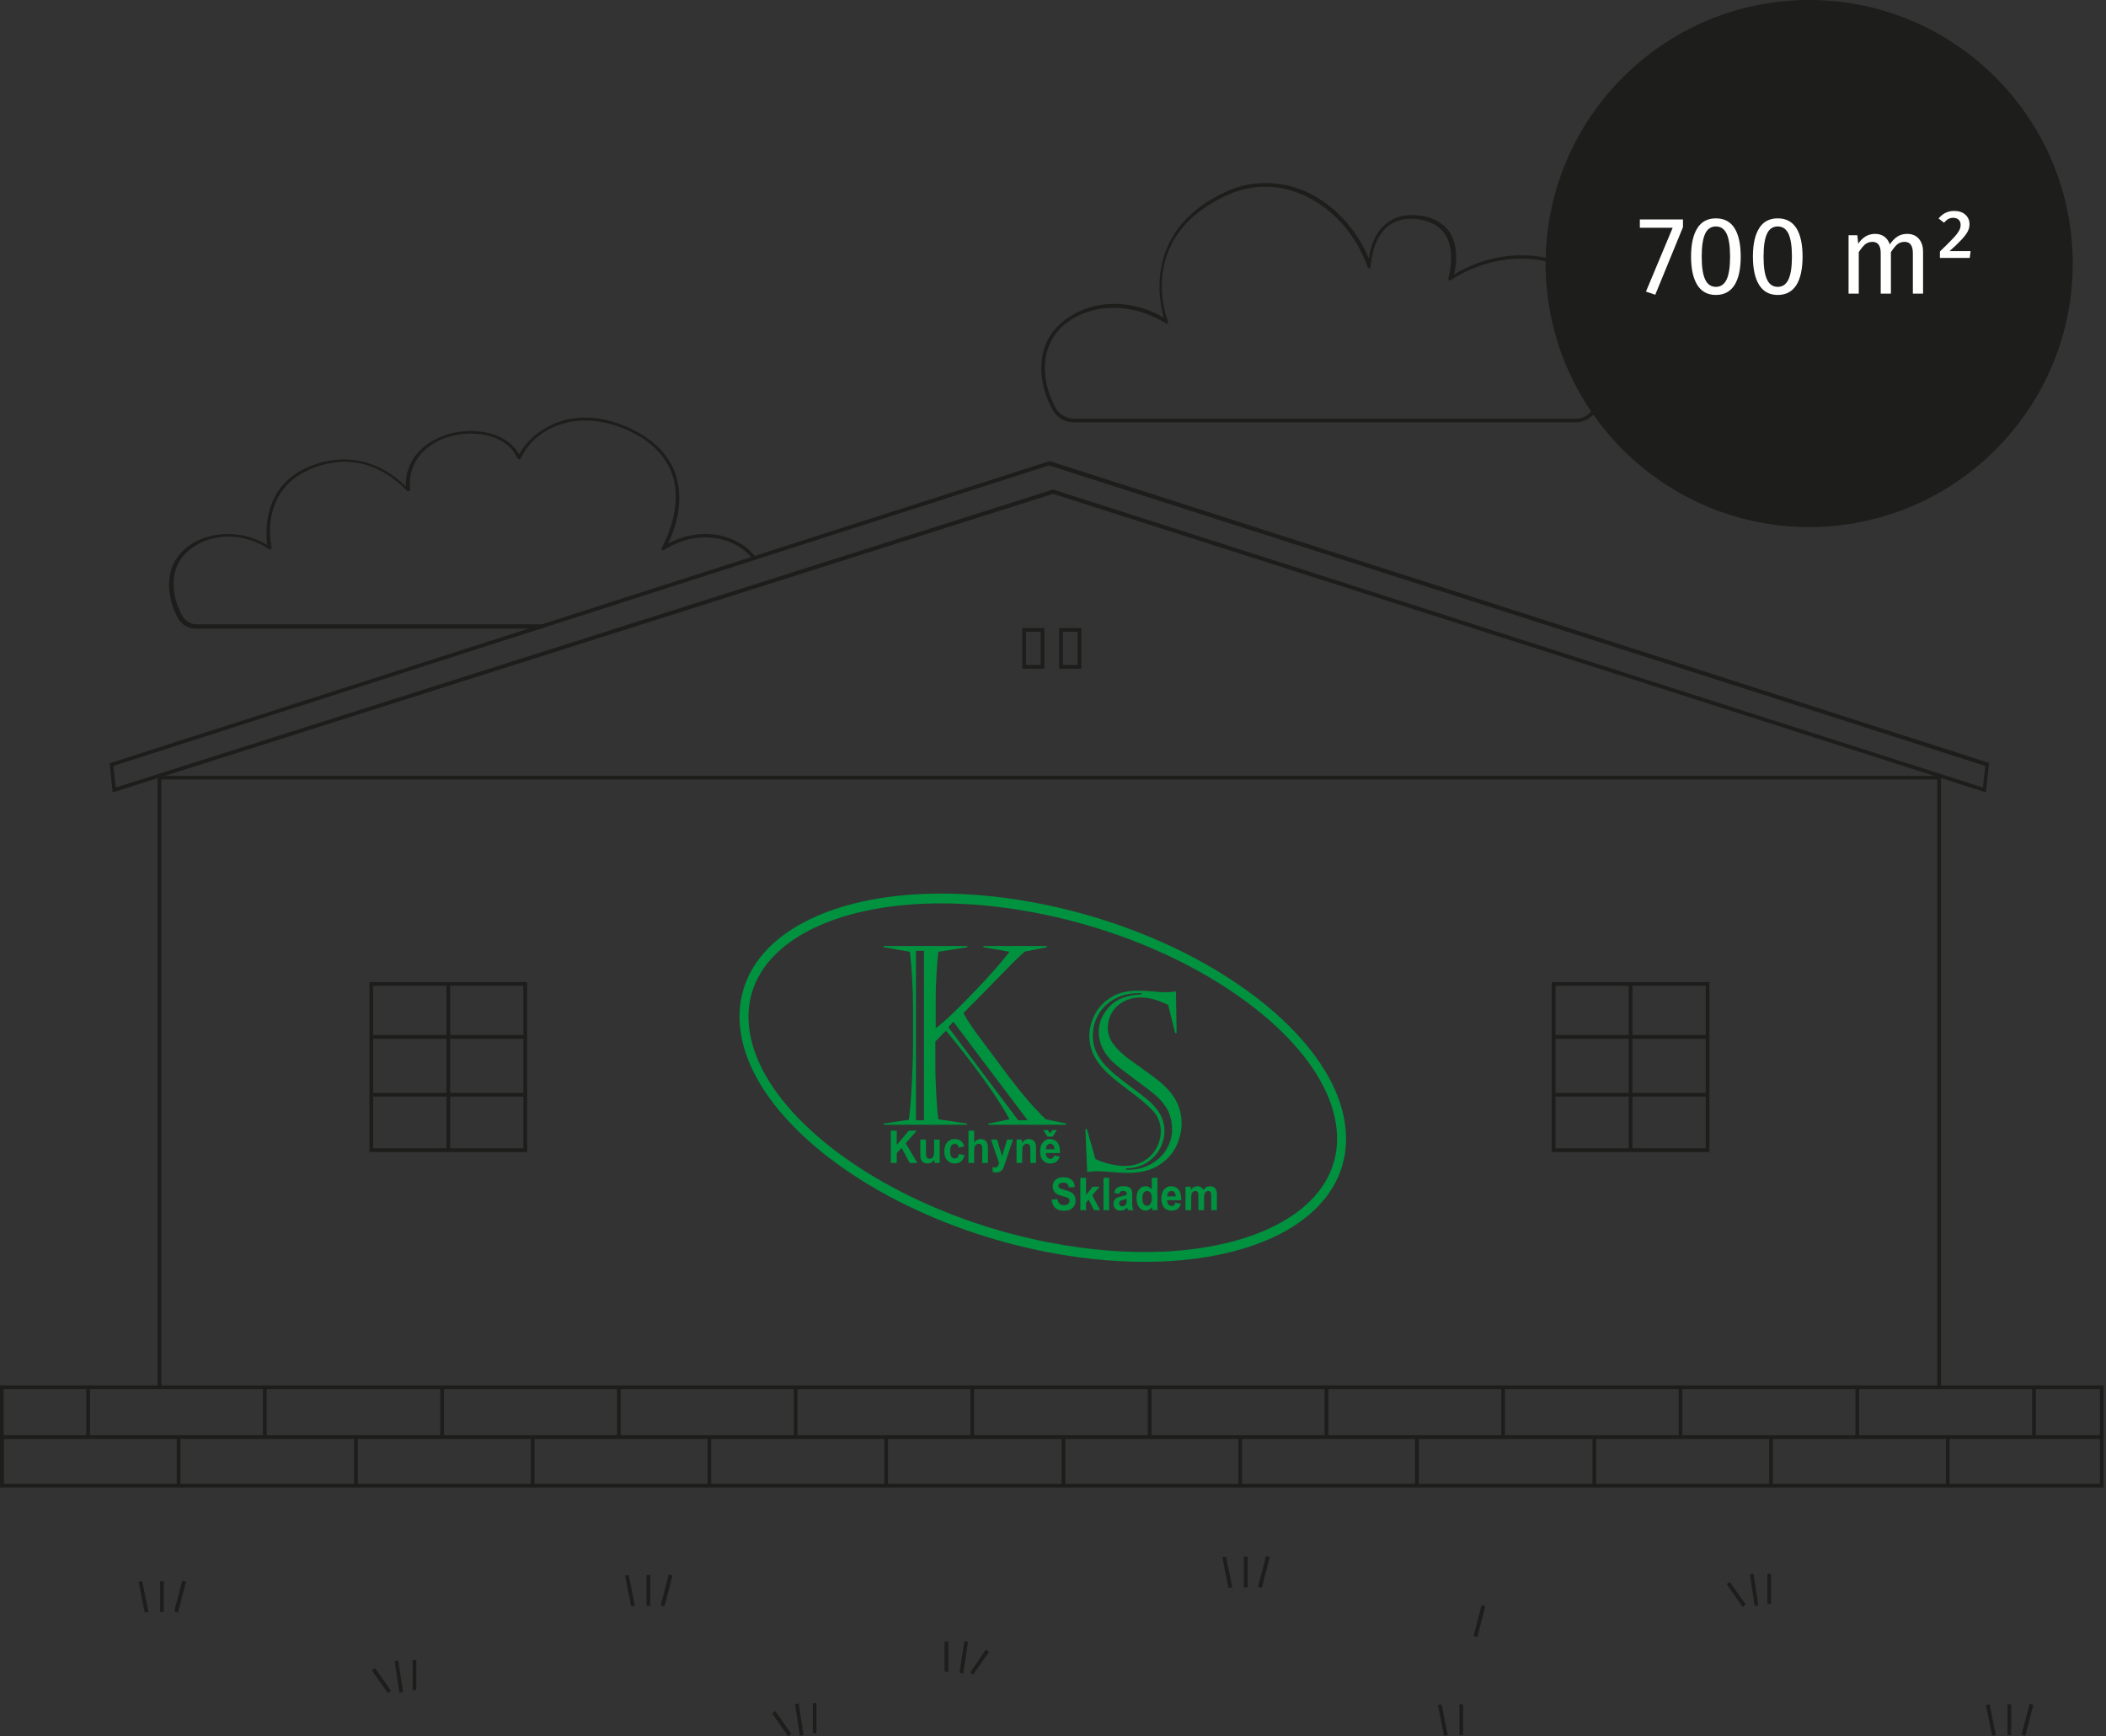 <?xml version="1.0" encoding="UTF-8" standalone="no"?>
<svg
   width="100%"
   height="100%"
   viewBox="0 0 342 282"
   version="1.1"
   xml:space="preserve"
   style="fill-rule:evenodd;clip-rule:evenodd;stroke-linejoin:round;stroke-miterlimit:2;"
   id="svg334"
   sodipodi:docname="l66741c19b0a20-hl-showroom.svg"
   inkscape:version="1.2.1 (9c6d41e4, 2022-07-14)"
   xmlns:inkscape="http://www.inkscape.org/namespaces/inkscape"
   xmlns:sodipodi="http://sodipodi.sourceforge.net/DTD/sodipodi-0.dtd"
   xmlns="http://www.w3.org/2000/svg"
   xmlns:svg="http://www.w3.org/2000/svg"><rect x="0" y="0" width="342" height="282" fill="#333333" stroke="none"/><defs
   id="defs338" /><sodipodi:namedview
   id="namedview336"
   pagecolor="#ffffff"
   bordercolor="#000000"
   borderopacity="0.25"
   inkscape:showpageshadow="2"
   inkscape:pageopacity="0.0"
   inkscape:pagecheckerboard="0"
   inkscape:deskcolor="#d1d1d1"
   showgrid="false"
   inkscape:zoom="3.641844"
   inkscape:cx="145.25608"
   inkscape:cy="150.06134"
   inkscape:window-width="2227"
   inkscape:window-height="1323"
   inkscape:window-x="1977"
   inkscape:window-y="25"
   inkscape:window-maximized="0"
   inkscape:current-layer="svg334" />
    <g
   transform="matrix(1,0,0,1,-41.8,-71.6)"
   id="g332">
        <g
   id="g330">
            <g
   id="g4"
   style="display:inline">
                <rect
   x="382.8"
   y="296.7"
   width="0.6"
   height="16.2"
   style="fill:#1d1d1b"
   id="rect2" />
            </g>
            <g
   id="g8"
   style="display:inline">
                <rect
   x="41.8"
   y="296.6"
   width="0.6"
   height="16.6"
   style="fill:#1d1d1b"
   id="rect6" />
            </g>
            <g
   id="g12"
   style="display:inline">
                <path
   d="m 364.3,200.3 -0.3,-0.1 -151.2,-48.4 -152.7,48.5 -0.5,-4.7 0.2,-0.1 152.4,-49 0.4,0.1 152.2,48.9 z M 60.2,196 l 0.4,3.5 152.2,-48.4 151,48.4 0.4,-3.5 -152,-48.8 h -0.1 z"
   style="fill:#1d1d1b;fill-rule:nonzero"
   id="path10" />
            </g>
            <g
   id="g30"
   style="display:inline">
                <g
   id="g16">
                    <path
   d="m 127.4,258.7 h -25.6 v -27.6 h 25.6 z m -25,-0.6 h 24.4 v -26.4 h -24.4 z"
   style="fill:#1d1d1b;fill-rule:nonzero"
   id="path14" />
                </g>
                <g
   id="g20">
                    <rect
   x="114.3"
   y="231.4"
   width="0.6"
   height="27"
   style="fill:#1d1d1b"
   id="rect18" />
                </g>
                <g
   id="g24">
                    <rect
   x="102.1"
   y="239.7"
   width="25"
   height="0.6"
   style="fill:#1d1d1b"
   id="rect22" />
                </g>
                <g
   id="g28">
                    <rect
   x="102.4"
   y="249.1"
   width="25"
   height="0.6"
   style="fill:#1d1d1b"
   id="rect26" />
                </g>
            </g>
            <g
   id="g48"
   style="display:inline">
                <g
   id="g34">
                    <path
   d="m 319.4,258.7 h -25.6 v -27.6 h 25.6 z m -25,-0.6 h 24.4 v -26.4 h -24.4 z"
   style="fill:#1d1d1b;fill-rule:nonzero"
   id="path32" />
                </g>
                <g
   id="g38">
                    <rect
   x="306.3"
   y="231.4"
   width="0.6"
   height="27"
   style="fill:#1d1d1b"
   id="rect36" />
                </g>
                <g
   id="g42">
                    <rect
   x="294.1"
   y="239.7"
   width="25"
   height="0.6"
   style="fill:#1d1d1b"
   id="rect40" />
                </g>
                <g
   id="g46">
                    <rect
   x="293.8"
   y="249.1"
   width="25"
   height="0.6"
   style="fill:#1d1d1b"
   id="rect44" />
                </g>
            </g>
            <g
   id="g52"
   style="display:inline">
                <rect
   x="42.1"
   y="296.6"
   width="341.3"
   height="0.6"
   style="fill:#1d1d1b"
   id="rect50" />
            </g>
            <g
   id="g56"
   style="display:inline">
                <rect
   x="42.1"
   y="304.7"
   width="341"
   height="0.6"
   style="fill:#1d1d1b"
   id="rect54" />
            </g>
            <g
   id="g82"
   style="display:inline">
                <rect
   x="55.8"
   y="296.7"
   width="0.6"
   height="8"
   style="fill:#1d1d1b"
   id="rect58" />
                <rect
   x="84.5"
   y="296.7"
   width="0.6"
   height="8"
   style="fill:#1d1d1b"
   id="rect60" />
                <rect
   x="113.3"
   y="296.7"
   width="0.6"
   height="8"
   style="fill:#1d1d1b"
   id="rect62" />
                <rect
   x="142"
   y="296.7"
   width="0.6"
   height="8"
   style="fill:#1d1d1b"
   id="rect64" />
                <rect
   x="170.7"
   y="296.7"
   width="0.6"
   height="8"
   style="fill:#1d1d1b"
   id="rect66" />
                <rect
   x="199.4"
   y="296.7"
   width="0.6"
   height="8"
   style="fill:#1d1d1b"
   id="rect68" />
                <rect
   x="228.2"
   y="296.7"
   width="0.6"
   height="8"
   style="fill:#1d1d1b"
   id="rect70" />
                <rect
   x="256.9"
   y="296.7"
   width="0.6"
   height="8"
   style="fill:#1d1d1b"
   id="rect72" />
                <rect
   x="285.6"
   y="296.7"
   width="0.6"
   height="8"
   style="fill:#1d1d1b"
   id="rect74" />
                <rect
   x="314.4"
   y="296.7"
   width="0.6"
   height="8"
   style="fill:#1d1d1b"
   id="rect76" />
                <rect
   x="343.1"
   y="296.7"
   width="0.6"
   height="8"
   style="fill:#1d1d1b"
   id="rect78" />
                <rect
   x="371.8"
   y="296.7"
   width="0.6"
   height="8"
   style="fill:#1d1d1b"
   id="rect80" />
            </g>
            <g
   id="g86"
   style="display:inline">
                <rect
   x="41.8"
   y="312.6"
   width="341.6"
   height="0.6"
   style="fill:#1d1d1b"
   id="rect84" />
            </g>
            <g
   id="g112"
   style="display:inline">
                <rect
   x="41.8"
   y="304.7"
   width="0.6"
   height="8"
   style="fill:#1d1d1b"
   id="rect88" />
                <rect
   x="70.5"
   y="304.7"
   width="0.6"
   height="8"
   style="fill:#1d1d1b"
   id="rect90" />
                <rect
   x="99.3"
   y="304.7"
   width="0.6"
   height="8"
   style="fill:#1d1d1b"
   id="rect92" />
                <rect
   x="128"
   y="304.7"
   width="0.6"
   height="8"
   style="fill:#1d1d1b"
   id="rect94" />
                <rect
   x="156.7"
   y="304.7"
   width="0.6"
   height="8"
   style="fill:#1d1d1b"
   id="rect96" />
                <rect
   x="185.4"
   y="304.7"
   width="0.6"
   height="8"
   style="fill:#1d1d1b"
   id="rect98" />
                <rect
   x="214.2"
   y="304.7"
   width="0.6"
   height="8"
   style="fill:#1d1d1b"
   id="rect100" />
                <rect
   x="242.9"
   y="304.7"
   width="0.6"
   height="8"
   style="fill:#1d1d1b"
   id="rect102" />
                <rect
   x="271.6"
   y="304.7"
   width="0.6"
   height="8"
   style="fill:#1d1d1b"
   id="rect104" />
                <rect
   x="300.4"
   y="304.7"
   width="0.6"
   height="8"
   style="fill:#1d1d1b"
   id="rect106" />
                <rect
   x="329.1"
   y="304.7"
   width="0.6"
   height="8"
   style="fill:#1d1d1b"
   id="rect108" />
                <rect
   x="357.8"
   y="304.7"
   width="0.6"
   height="8"
   style="fill:#1d1d1b"
   id="rect110" />
            </g>
            <g
   id="g116"
   style="display:inline">
                <path
   d="m 211.4,180.2 h -3.6 v -6.6 h 3.6 z m -3,-0.6 h 2.4 v -5.4 h -2.4 z"
   style="fill:#1d1d1b;fill-rule:nonzero"
   id="path114" />
            </g>
            <g
   id="g120"
   style="display:inline">
                <path
   d="m 217.4,180.2 h -3.6 v -6.6 h 3.6 z m -3,-0.6 h 2.4 v -5.4 h -2.4 z"
   style="fill:#1d1d1b;fill-rule:nonzero"
   id="path118" />
            </g>
            
            <g
   id="g174">
                <path
   d="M297.6,140.2L216.2,140.2C214.7,140.2 213.4,139.4 212.7,138.1C210.6,134.3 210.3,129.9 212,126.7C213.3,124.2 216,122.3 219.2,121.4C223,120.4 227.2,121.1 230.8,123.2C229.9,120.1 227.7,108.6 241.2,102.6C245.1,100.9 249.5,100.9 253.6,102.6C258.2,104.6 262,108.6 264.1,113.6C264.3,112.1 264.9,109.6 266.8,108C268.2,106.8 270.1,106.3 272.3,106.6C274.5,106.9 276.2,107.8 277.2,109.3C278.7,111.6 278.3,114.8 277.9,116.2C282.8,113.2 288.6,112.3 293.8,113.7C298.2,114.8 301.7,117.4 303.5,120.8C306.2,125.9 305.2,132.8 301,138.5C300.9,138.7 300.7,138.9 300.5,139C299.7,139.8 298.7,140.2 297.6,140.2ZM222.7,121.6C221.5,121.6 220.4,121.7 219.3,122C216.2,122.8 213.7,124.6 212.5,127C210.9,130 211.2,134.1 213.2,137.8C213.8,138.9 215,139.6 216.2,139.6L297.6,139.6C298.5,139.6 299.4,139.3 300,138.6C300.2,138.4 300.3,138.3 300.4,138.1C304.5,132.6 305.5,125.9 302.9,121C301.2,117.7 297.8,115.3 293.5,114.2C288.2,112.8 282.3,113.9 277.4,117.1C277.3,117.2 277.2,117.2 277.1,117.1C277,117 277,116.9 277,116.8C277,116.8 278.3,112.5 276.5,109.7C275.6,108.3 274.1,107.5 272.1,107.2C270,106.9 268.3,107.4 267,108.5C264.5,110.7 264.4,114.9 264.4,114.9C264.4,115 264.3,115.2 264.2,115.2C264.1,115.2 263.9,115.1 263.9,115C262,109.6 258.1,105.3 253.3,103.2C249.3,101.5 245.1,101.5 241.3,103.2C226.2,109.9 231.2,123.3 231.5,123.8C231.5,123.9 231.5,124 231.4,124.1C231.3,124.2 231.2,124.2 231.1,124.1C228.5,122.5 225.6,121.6 222.7,121.6Z"
   style="fill:rgb(29,29,27);fill-rule:nonzero;"
   id="path172" />
            </g>
            <g
   id="g178">
                <path
   d="M129.6,173.7L73.6,173.7C72.4,173.7 71.3,173.1 70.7,172C69,168.9 68.8,165.4 70.1,162.9C71.2,160.9 73.3,159.3 75.9,158.7C78.9,157.9 82.3,158.4 85.2,160.1C84.9,157.7 84.4,149.3 94,146.7C98.9,145.4 103.7,146.7 107.7,150.6C107.6,145.7 111.3,143 115,142C119,141 124.1,141.8 126.1,145.4C127.4,143 129.8,141.1 132.6,140.1C136.5,138.8 140.9,139.4 145.2,141.7C148.7,143.6 150.9,146.2 151.7,149.3C152.9,153.7 151.2,158 150.3,159.9C155.8,156.9 161.9,158.5 164.5,162.1C164.6,162.2 164.6,162.4 164.4,162.5C164.3,162.6 164.1,162.6 164,162.4C161.4,158.8 155.1,157.4 149.7,160.9C149.6,161 149.4,161 149.3,160.9C149.2,160.8 149.2,160.7 149.3,160.5C149.3,160.4 152.6,154.9 151.2,149.4C150.4,146.4 148.3,143.9 145,142.1C140.9,139.9 136.6,139.3 132.9,140.5C130,141.4 127.6,143.4 126.4,146C126.4,146.1 126.2,146.2 126.1,146.2C126,146.2 125.9,146.1 125.8,146C124.2,142.3 119.1,141.4 115.2,142.4C111.6,143.3 107.9,146.1 108.4,151.1C108.4,151.2 108.3,151.3 108.2,151.4C108.1,151.4 108,151.4 107.9,151.3C103.9,147.2 99.1,145.7 94.2,147.1C83.6,150 85.8,160.1 85.9,160.5C85.9,160.6 85.9,160.7 85.8,160.8C85.7,160.9 85.6,160.9 85.5,160.8C82.7,158.9 79.2,158.3 76.2,159.1C73.8,159.7 71.8,161.2 70.8,163C69.5,165.4 69.8,168.7 71.4,171.6C71.9,172.5 72.8,173 73.8,173L129.8,173C130,173 130.1,173.1 130.1,173.3C130.1,173.5 129.8,173.7 129.6,173.7Z"
   style="fill:rgb(29,29,27);fill-rule:nonzero;"
   id="path176" />
            </g>
            <g
   id="g188">
                <g
   id="g182">
                    <circle
   cx="335.6"
   cy="114.4"
   r="42.5"
   style="fill:rgb(29,29,27);"
   id="circle180" />
                </g>
                <g
   id="g186">
                    <path
   d="M335.6,157.2C312,157.2 292.8,138 292.8,114.4C292.8,90.8 312,71.6 335.6,71.6C359.2,71.6 378.4,90.8 378.4,114.4C378.4,138 359.2,157.2 335.6,157.2ZM335.6,72.2C312.3,72.2 293.4,91.1 293.4,114.4C293.4,137.7 312.3,156.6 335.6,156.6C358.9,156.6 377.8,137.7 377.8,114.4C377.8,91.1 358.9,72.2 335.6,72.2Z"
   style="fill:rgb(29,29,27);fill-rule:nonzero;"
   id="path184" />
                </g>
            </g>
            <rect
   x="292.8"
   y="105.8"
   width="85"
   height="60.1"
   style="display:inline;fill:none"
   id="rect190" />
            <g
   transform="matrix(1,0,0,1,307.651,119.287)"
   id="g212">
                <g
   transform="matrix(18,0,0,18,0,0)"
   id="g194">
                    <path
   d="M0.414,-0.669L0.414,-0.6L0.164,0.01L0.08,-0.018L0.321,-0.594L0.025,-0.594L0.025,-0.669L0.414,-0.669Z"
   style="fill:white;fill-rule:nonzero;"
   id="path192" />
                </g>
                <g
   transform="matrix(18,0,0,18,7.776,0)"
   id="g198">
                    <path
   d="M0.279,-0.679C0.353,-0.679 0.409,-0.65 0.447,-0.591C0.484,-0.532 0.503,-0.446 0.503,-0.334C0.503,-0.222 0.484,-0.136 0.447,-0.077C0.409,-0.018 0.353,0.012 0.279,0.012C0.205,0.012 0.149,-0.018 0.112,-0.077C0.074,-0.136 0.055,-0.222 0.055,-0.334C0.055,-0.446 0.074,-0.532 0.112,-0.591C0.149,-0.65 0.205,-0.679 0.279,-0.679ZM0.279,-0.606C0.236,-0.606 0.203,-0.585 0.183,-0.542C0.162,-0.499 0.151,-0.43 0.151,-0.334C0.151,-0.238 0.162,-0.169 0.183,-0.126C0.203,-0.083 0.236,-0.061 0.279,-0.061C0.322,-0.061 0.354,-0.083 0.375,-0.126C0.396,-0.169 0.407,-0.238 0.407,-0.334C0.407,-0.429 0.396,-0.499 0.375,-0.542C0.354,-0.585 0.322,-0.606 0.279,-0.606Z"
   style="fill:white;fill-rule:nonzero;"
   id="path196" />
                </g>
                <g
   transform="matrix(18,0,0,18,17.82,0)"
   id="g202">
                    <path
   d="M0.279,-0.679C0.353,-0.679 0.409,-0.65 0.447,-0.591C0.484,-0.532 0.503,-0.446 0.503,-0.334C0.503,-0.222 0.484,-0.136 0.447,-0.077C0.409,-0.018 0.353,0.012 0.279,0.012C0.205,0.012 0.149,-0.018 0.112,-0.077C0.074,-0.136 0.055,-0.222 0.055,-0.334C0.055,-0.446 0.074,-0.532 0.112,-0.591C0.149,-0.65 0.205,-0.679 0.279,-0.679ZM0.279,-0.606C0.236,-0.606 0.203,-0.585 0.183,-0.542C0.162,-0.499 0.151,-0.43 0.151,-0.334C0.151,-0.238 0.162,-0.169 0.183,-0.126C0.203,-0.083 0.236,-0.061 0.279,-0.061C0.322,-0.061 0.354,-0.083 0.375,-0.126C0.396,-0.169 0.407,-0.238 0.407,-0.334C0.407,-0.429 0.396,-0.499 0.375,-0.542C0.354,-0.585 0.322,-0.606 0.279,-0.606Z"
   style="fill:white;fill-rule:nonzero;"
   id="path200" />
                </g>
                <g
   transform="matrix(18,0,0,18,32.634,0)"
   id="g206">
                    <path
   d="M0.624,-0.539C0.667,-0.539 0.702,-0.525 0.728,-0.496C0.754,-0.467 0.767,-0.427 0.767,-0.378L0.767,-0L0.675,-0L0.675,-0.365C0.675,-0.433 0.65,-0.467 0.601,-0.467C0.575,-0.467 0.553,-0.46 0.535,-0.445C0.517,-0.43 0.498,-0.406 0.477,-0.374L0.477,-0L0.385,-0L0.385,-0.365C0.385,-0.433 0.36,-0.467 0.311,-0.467C0.284,-0.467 0.262,-0.459 0.244,-0.444C0.226,-0.429 0.207,-0.405 0.187,-0.374L0.187,-0L0.095,-0L0.095,-0.527L0.174,-0.527L0.182,-0.45C0.221,-0.509 0.272,-0.539 0.334,-0.539C0.367,-0.539 0.395,-0.531 0.418,-0.514C0.441,-0.497 0.457,-0.474 0.467,-0.444C0.488,-0.475 0.51,-0.498 0.536,-0.515C0.561,-0.531 0.59,-0.539 0.624,-0.539Z"
   style="fill:white;fill-rule:nonzero;"
   id="path204" />
                </g>
                <g
   transform="matrix(18,0,0,18,47.97,0)"
   id="g210">
                    <path
   d="M0.195,-0.746C0.238,-0.746 0.272,-0.735 0.297,-0.712C0.322,-0.689 0.334,-0.661 0.334,-0.626C0.334,-0.603 0.329,-0.582 0.318,-0.561C0.307,-0.54 0.289,-0.516 0.264,-0.489C0.239,-0.462 0.203,-0.427 0.155,-0.384L0.344,-0.384L0.336,-0.322L0.067,-0.322L0.067,-0.38C0.123,-0.434 0.163,-0.474 0.187,-0.5C0.211,-0.525 0.228,-0.547 0.238,-0.565C0.249,-0.583 0.254,-0.601 0.254,-0.62C0.254,-0.64 0.248,-0.656 0.236,-0.667C0.224,-0.678 0.208,-0.684 0.189,-0.684C0.172,-0.684 0.157,-0.681 0.144,-0.674C0.131,-0.667 0.118,-0.656 0.104,-0.64L0.055,-0.678C0.092,-0.723 0.138,-0.746 0.195,-0.746Z"
   style="fill:white;fill-rule:nonzero;"
   id="path208" />
                </g>
            </g>
            <g
   id="g216">
                <path
   d="M65.3,333.5L64.3,328.5L64.9,328.4L65.9,333.4L65.3,333.5Z"
   style="fill:rgb(29,29,27);fill-rule:nonzero;"
   id="path214" />
            </g>
            <g
   id="g220">
                <rect
   x="67.8"
   y="328.4"
   width="0.6"
   height="5"
   style="fill:rgb(29,29,27);"
   id="rect218" />
            </g>
            <g
   id="g224"
   style="display:inline">
                <path
   d="m 70.7,333.5 -0.6,-0.2 1.3,-5 0.6,0.2 z"
   style="fill:#1d1d1b;fill-rule:nonzero"
   id="path222" />
            </g>
            <g
   id="g228">
                <path
   d="M276.3,353.5L275.3,348.5L275.9,348.4L276.9,353.4L276.3,353.5Z"
   style="fill:rgb(29,29,27);fill-rule:nonzero;"
   id="path226" />
            </g>
            <g
   id="g232">
                <rect
   x="278.8"
   y="348.4"
   width="0.6"
   height="5"
   style="fill:rgb(29,29,27);"
   id="rect230" />
            </g>
            <g
   id="g236">
                <path
   d="M281.7,337.5L281.1,337.3L282.4,332.3L283,332.5L281.7,337.5Z"
   style="fill:rgb(29,29,27);fill-rule:nonzero;"
   id="path234" />
            </g>
            <g
   id="g240">
                <path
   d="M365.3,353.5L364.3,348.5L364.9,348.4L365.9,353.4L365.3,353.5Z"
   style="fill:rgb(29,29,27);fill-rule:nonzero;"
   id="path238" />
            </g>
            <g
   id="g244">
                <rect
   x="367.8"
   y="348.4"
   width="0.6"
   height="5"
   style="fill:rgb(29,29,27);"
   id="rect242" />
            </g>
            <g
   id="g248">
                <path
   d="M370.7,353.5L370.1,353.3L371.4,348.3L372,348.5L370.7,353.5Z"
   style="fill:rgb(29,29,27);fill-rule:nonzero;"
   id="path246" />
            </g>
            <g
   id="g252">
                <path
   d="M144.3,332.5L143.3,327.5L143.9,327.4L144.9,332.4L144.3,332.5Z"
   style="fill:rgb(29,29,27);fill-rule:nonzero;"
   id="path250" />
            </g>
            <g
   id="g256">
                <rect
   x="146.8"
   y="327.4"
   width="0.6"
   height="5"
   style="fill:rgb(29,29,27);"
   id="rect254" />
            </g>
            <g
   id="g260">
                <path
   d="M149.7,332.5L149.1,332.3L150.4,327.3L151,327.5L149.7,332.5Z"
   style="fill:rgb(29,29,27);fill-rule:nonzero;"
   id="path258" />
            </g>
            <g
   id="g264">
                <path
   d="M241.3,329.5L240.3,324.5L240.9,324.4L241.9,329.4L241.3,329.5Z"
   style="fill:rgb(29,29,27);fill-rule:nonzero;"
   id="path262" />
            </g>
            <g
   id="g268">
                <rect
   x="243.8"
   y="324.4"
   width="0.6"
   height="5"
   style="fill:rgb(29,29,27);"
   id="rect266" />
            </g>
            <g
   id="g272">
                <path
   d="M246.7,329.5L246.1,329.3L247.4,324.3L248,324.5L246.7,329.5Z"
   style="fill:rgb(29,29,27);fill-rule:nonzero;"
   id="path270" />
            </g>
            <g
   id="g286">
                <g
   id="g276">
                    <path
   d="M104.8,346.6L102.2,342.9L102.7,342.5L105.3,346.2L104.8,346.6Z"
   style="fill:rgb(29,29,27);fill-rule:nonzero;"
   id="path274" />
                </g>
                <g
   transform="matrix(0.989,-0.151,0.151,0.989,-50.572,19.952)"
   id="g280">
                    <rect
   x="106.1"
   y="341.2"
   width="0.6"
   height="5.2"
   style="fill:rgb(29,29,27);"
   id="rect278" />
                </g>
                <g
   id="g284">
                    <rect
   x="108.8"
   y="341.2"
   width="0.6"
   height="4.9"
   style="fill:rgb(29,29,27);"
   id="rect282" />
                </g>
            </g>
            <g
   id="g300">
                <g
   id="g290">
                    <path
   d="M199.8,343.6L199.4,343.2L201.9,339.5L202.4,339.9L199.8,343.6Z"
   style="fill:rgb(29,29,27);fill-rule:nonzero;"
   id="path288" />
                </g>
                <g
   transform="matrix(0.15,-0.989,0.989,0.15,-168.47,485.654)"
   id="g294">
                    <rect
   x="195.6"
   y="340.5"
   width="5.2"
   height="0.6"
   style="fill:rgb(29,29,27);"
   id="rect292" />
                </g>
                <g
   id="g298">
                    <rect
   x="195.2"
   y="338.2"
   width="0.6"
   height="4.9"
   style="fill:rgb(29,29,27);"
   id="rect296" />
                </g>
            </g>
            <g
   id="g304">
                <path
   d="M169.8,353.6L167.2,349.9L167.7,349.5L170.3,353.2L169.8,353.6Z"
   style="fill:rgb(29,29,27);fill-rule:nonzero;"
   id="path302" />
            </g>
            <g
   transform="matrix(0.989,-0.151,0.151,0.989,-50.885,29.822)"
   id="g308">
                <rect
   x="171.1"
   y="348.2"
   width="0.6"
   height="5.2"
   style="fill:rgb(29,29,27);"
   id="rect306" />
            </g>
            <g
   id="g312">
                <rect
   x="173.8"
   y="348.2"
   width="0.6"
   height="4.9"
   style="fill:rgb(29,29,27);"
   id="rect310" />
            </g>
            <g
   id="g316"
   style="display:inline">
                <path
   d="m 324.8,332.6 -2.6,-3.7 0.5,-0.4 2.6,3.7 z"
   style="fill:#1d1d1b;fill-rule:nonzero"
   id="path314" />
            </g>
            <g
   transform="matrix(0.989,-0.151,0.151,0.989,-45.953,52.929)"
   id="g320"
   style="display:inline">
                <rect
   x="326.1"
   y="327.2"
   width="0.6"
   height="5.2"
   style="fill:#1d1d1b"
   id="rect318" />
            </g>
            <g
   id="g324"
   style="display:inline">
                <rect
   x="328.8"
   y="327.2"
   width="0.6"
   height="4.9"
   style="fill:#1d1d1b"
   id="rect322" />
            </g>
            <g
   id="g328"
   style="display:inline">
                <path
   d="m 357,296.9 h -0.6 V 198.2 H 68 v 98.7 H 67.4 V 197.6 H 357 Z"
   style="fill:#1d1d1b;fill-rule:nonzero"
   id="path326" />
            </g>
        </g>
    </g>
<g
   id="Vrstvax00201"
   transform="matrix(0.386,0,0,0.423,118.102,142.568)"><path
     id="Path"
     fill="#00923f"
     stroke="none"
     d="m 79.385,28.014 v 65.071 h 3.376 v -65.071 z m 15.744,27.232 -2.112,2.112 29.391,35.727 h 3.936 z m 5.776,39.103 V 94.813 H 65.785 v -0.464 l 10.64,-1.456 c 0.384,-2.592 0.688,-5.712 0.944,-9.376 0.256,-3.648 0.448,-7.2 0.592,-10.64 0.128,-3.44 0.208,-6.56 0.208,-9.376 V 50.286 c 0,-3.728 -0.128,-7.712 -0.4,-11.984 -0.272,-4.256 -0.592,-7.568 -0.96,-9.92 L 65.785,26.654 v -0.464 h 35.216 v 0.464 l -12.192,1.728 c -0.32,2.256 -0.576,5.28 -0.8,9.056 -0.224,3.776 -0.32,6.512 -0.32,8.208 v 12.096 c 2.112,-1.472 4.512,-3.376 7.168,-5.696 2.656,-2.336 5.632,-5.056 8.944,-8.192 6.72,-6.4 11.712,-11.552 14.96,-15.472 L 107.753,26.654 v -0.464 h 26.752 v 0.464 l -9.232,1.648 c -0.784,0.528 -2.096,1.616 -3.936,3.28 -1.84,1.648 -4.064,3.696 -6.656,6.144 -2.592,2.432 -5.408,5.056 -8.432,7.872 -3.04,2.816 -5.328,4.912 -6.896,6.32 1.84,3.136 4.672,6.928 8.48,11.392 l 10.368,12.704 c 6.128,7.376 11.408,12.944 15.84,16.704 l 8.624,1.632 v 0.464 h -32.816 v -0.464 l 8.912,-1.632 c -1.904,-3.2 -4.4,-6.832 -7.472,-10.928 -3.088,-4.096 -6.352,-8.192 -9.808,-12.304 -3.44,-4.112 -6.608,-7.696 -9.488,-10.768 l -4.448,4.128 v 10.272 c 0,1.808 0.128,5.008 0.368,9.584 0.256,4.576 0.544,7.92 0.896,10.016 z" /><path
     id="path1"
     fill="#00923f"
     stroke="none"
     d="m 174.244,44.304 h -1.504 c -3.44,0 -6.608,0.688 -9.52,2.064 -2.912,1.376 -5.2,3.328 -6.896,5.856 -1.68,2.528 -2.528,5.392 -2.528,8.576 0,3.968 1.744,7.696 5.2,11.152 1.536,1.472 2.96,2.704 4.288,3.712 1.328,0.992 3.344,2.416 6.032,4.24 2.688,1.824 4.832,3.328 6.448,4.496 1.6,1.168 2.928,2.288 3.952,3.36 2.816,2.8 4.224,5.952 4.224,9.408 0,2.384 -0.656,4.672 -1.952,6.88 -1.296,2.192 -3.168,4 -5.616,5.376 -2.448,1.392 -5.344,2.112 -8.656,2.144 v 0.512 c 3.824,0.128 7.216,-0.544 10.208,-2.016 2.976,-1.472 5.264,-3.408 6.832,-5.808 1.584,-2.416 2.368,-4.896 2.368,-7.456 0,-2.224 -0.352,-4.24 -1.072,-6.048 -0.72,-1.808 -2.032,-3.664 -3.936,-5.584 -1.104,-1.088 -3.072,-2.608 -5.904,-4.56 -2.848,-1.952 -5.728,-3.92 -8.624,-5.904 -2.912,-1.984 -5.04,-3.616 -6.384,-4.896 -3.28,-3.248 -4.928,-6.832 -4.928,-10.736 0,-3.44 1.504,-6.64 4.48,-9.616 2.992,-2.96 7.488,-4.528 13.488,-4.688 z m -22.928,52.128 3.568,11.52 c 1.776,0.816 3.856,1.472 6.256,1.968 2.384,0.496 4.464,0.736 6.208,0.704 2.336,0 4.496,-0.4 6.448,-1.216 1.952,-0.816 3.536,-1.84 4.784,-3.104 1.232,-1.248 2.176,-2.656 2.832,-4.24 0.656,-1.568 0.976,-3.104 0.976,-4.608 0,-3.104 -1.04,-5.712 -3.136,-7.824 -2.096,-2.128 -5.6,-4.848 -10.528,-8.16 -4.912,-3.312 -8.48,-6.08 -10.704,-8.304 -1.904,-1.968 -3.328,-3.936 -4.272,-5.92 -0.928,-1.984 -1.408,-4.208 -1.408,-6.64 0,-2.688 0.736,-5.36 2.208,-8.016 1.472,-2.656 3.728,-4.864 6.8,-6.624 3.056,-1.776 6.832,-2.656 11.296,-2.656 2.032,0 4.192,0.096 6.464,0.304 2.288,0.208 3.856,0.304 4.736,0.304 0.752,-0.032 1.456,-0.048 2.112,-0.064 0.656,-0.016 1.184,-0.048 1.568,-0.096 0.384,-0.048 0.8,-0.096 1.248,-0.16 l 0.272,16.032 h -0.608 L 185.492,48.8 c -4.352,-1.904 -8.128,-2.864 -11.344,-2.864 -2.688,0 -5.104,0.512 -7.248,1.52 -2.144,1.024 -3.808,2.416 -4.992,4.176 -1.184,1.76 -1.776,3.76 -1.776,5.968 0,2.32 0.784,4.432 2.384,6.352 1.6,1.936 3.776,3.808 6.544,5.664 2.768,1.84 5.728,3.792 8.896,5.856 3.184,2.064 5.712,4.048 7.616,5.952 3.728,3.712 5.584,8.016 5.584,12.88 0,2.752 -0.72,5.6 -2.16,8.512 -1.44,2.928 -3.856,5.408 -7.264,7.44 -3.408,2.032 -7.808,3.04 -13.216,3.04 -1.904,0 -4.224,-0.112 -6.96,-0.336 -2.736,-0.208 -4.736,-0.32 -6.016,-0.32 -0.608,0 -1.056,0.016 -1.392,0.048 -0.32,0.032 -0.832,0.08 -1.52,0.144 -0.688,0.064 -1.088,0.096 -1.216,0.096 l -0.752,-16.496 z" /><path
     id="path2"
     fill="none"
     stroke="none"
     d="m 130.337,11.611 c 69.398,12.237 126.757,51.327 128.086,87.292 C 259.752,134.868 204.549,154.11 135.151,141.874 65.752,129.637 8.395,90.546 7.065,54.582 5.736,18.617 60.938,-0.625 130.337,11.611 Z" /><path
     id="path3"
     fill="#00923f"
     stroke="none"
     d="m 130.662,9.751 0.118,0.021 c 9.764,1.726 19.311,3.987 28.514,6.698 9.174,2.702 18.003,5.858 26.364,9.382 43.234,18.222 73.662,46.35 74.646,72.984 0.093,2.519 -0.073,4.949 -0.484,7.283 -2.16,12.253 -10.976,22.236 -24.631,29.319 -13.361,6.931 -31.425,11.094 -52.419,11.87 -14.744,0.545 -30.933,-0.575 -47.944,-3.575 l -0.118,-0.021 c -9.764,-1.726 -19.311,-3.987 -28.514,-6.698 -9.174,-2.702 -18.004,-5.858 -26.364,-9.382 C 36.596,109.411 6.168,81.282 5.184,54.648 5.091,52.129 5.256,49.7 5.668,47.366 7.828,35.114 16.644,25.13 30.299,18.047 43.66,11.115 61.724,6.952 82.718,6.177 97.462,5.632 113.651,6.752 130.662,9.751 Z m -0.531,3.741 -0.118,-0.021 C 113.233,10.513 97.31,9.407 82.851,9.941 62.425,10.696 44.911,14.714 32.026,21.398 19.435,27.93 11.331,36.998 9.388,48.015 9.016,50.123 8.866,52.293 8.948,54.515 c 0.928,25.117 30.42,51.978 72.344,69.648 8.206,3.459 16.902,6.565 25.965,9.234 9.034,2.661 18.441,4.887 28.1,6.595 l 0.118,0.021 c 16.78,2.959 32.702,4.065 47.162,3.531 20.426,-0.755 37.94,-4.773 50.825,-11.457 12.591,-6.531 20.696,-15.6 22.638,-26.617 0.372,-2.108 0.522,-4.278 0.44,-6.5 -0.928,-25.116 -30.42,-51.977 -72.344,-69.647 -8.207,-3.459 -16.902,-6.565 -25.965,-9.234 -9.034,-2.661 -18.441,-4.887 -28.1,-6.595 z" /><path
     id="path4"
     fill="#00923f"
     stroke="none"
     d="M 68.799,109.477 V 97.07 h 2.506 v 5.509 l 5.061,-5.509 h 3.368 l -4.671,4.833 4.925,7.574 h -3.243 l -3.405,-5.824 -2.033,2.074 v 3.75 z" /><path
     id="path5"
     fill="#00923f"
     stroke="none"
     d="m 87.182,109.477 v -1.346 c -0.329,0.48 -0.76,0.858 -1.291,1.135 -0.534,0.274 -1.098,0.413 -1.69,0.413 -0.604,0 -1.144,-0.133 -1.624,-0.396 -0.48,-0.266 -0.826,-0.638 -1.043,-1.118 -0.214,-0.48 -0.32,-1.144 -0.32,-1.99 v -5.685 h 2.377 v 4.128 c 0,1.265 0.043,2.039 0.133,2.326 0.087,0.283 0.245,0.508 0.477,0.676 0.231,0.168 0.526,0.249 0.881,0.249 0.407,0 0.771,-0.11 1.092,-0.332 0.32,-0.225 0.54,-0.5 0.659,-0.829 0.118,-0.332 0.179,-1.141 0.179,-2.426 v -3.79 h 2.378 v 8.987 z" /><path
     id="path6"
     fill="#00923f"
     stroke="none"
     d="m 99.689,103.148 -2.346,0.422 c -0.078,-0.468 -0.257,-0.821 -0.537,-1.058 -0.28,-0.237 -0.641,-0.355 -1.086,-0.355 -0.595,0 -1.066,0.205 -1.418,0.613 -0.353,0.41 -0.529,1.095 -0.529,2.054 0,1.066 0.179,1.82 0.537,2.259 0.358,0.439 0.838,0.658 1.441,0.658 0.454,0 0.821,-0.127 1.109,-0.384 0.289,-0.257 0.491,-0.699 0.61,-1.323 l 2.337,0.396 c -0.243,1.072 -0.711,1.884 -1.398,2.429 -0.688,0.549 -1.609,0.821 -2.767,0.821 -1.314,0 -2.363,-0.413 -3.143,-1.242 -0.783,-0.829 -1.173,-1.979 -1.173,-3.446 0,-1.482 0.393,-2.637 1.176,-3.464 0.786,-0.829 1.846,-1.242 3.184,-1.242 1.095,0 1.964,0.237 2.611,0.708 0.644,0.471 1.109,1.19 1.392,2.155 z" /><path
     id="path7"
     fill="#00923f"
     stroke="none"
     d="m 103.861,97.07 v 4.561 c 0.768,-0.895 1.684,-1.346 2.75,-1.346 0.549,0 1.04,0.104 1.482,0.307 0.439,0.202 0.771,0.462 0.994,0.777 0.223,0.318 0.376,0.667 0.457,1.052 0.084,0.381 0.124,0.979 0.124,1.785 v 5.272 h -2.377 v -4.749 c 0,-0.942 -0.046,-1.54 -0.136,-1.794 -0.093,-0.254 -0.251,-0.453 -0.48,-0.604 -0.228,-0.15 -0.514,-0.225 -0.858,-0.225 -0.396,0 -0.748,0.095 -1.057,0.289 -0.312,0.19 -0.541,0.48 -0.682,0.867 -0.144,0.387 -0.217,0.959 -0.217,1.713 v 4.504 H 101.484 V 97.07 Z" /><path
     id="path8"
     fill="#00923f"
     stroke="none"
     d="m 110.952,100.49 h 2.531 l 2.149,6.381 2.1,-6.381 h 2.461 l -3.172,8.649 -0.569,1.565 c -0.208,0.523 -0.407,0.924 -0.595,1.202 -0.19,0.277 -0.407,0.5 -0.653,0.673 -0.246,0.17 -0.546,0.306 -0.904,0.401 -0.358,0.095 -0.763,0.144 -1.216,0.144 -0.456,0 -0.904,-0.049 -1.346,-0.144 l -0.211,-1.863 c 0.373,0.075 0.708,0.11 1.008,0.11 0.552,0 0.962,-0.162 1.228,-0.485 0.263,-0.324 0.468,-0.737 0.61,-1.239 z" /><path
     id="path9"
     fill="#00923f"
     stroke="none"
     d="m 129.895,109.477 h -2.377 v -4.587 c 0,-0.971 -0.052,-1.598 -0.153,-1.884 -0.101,-0.283 -0.269,-0.505 -0.497,-0.664 -0.228,-0.156 -0.503,-0.237 -0.823,-0.237 -0.413,0 -0.783,0.113 -1.109,0.338 -0.327,0.228 -0.552,0.526 -0.673,0.898 -0.121,0.373 -0.182,1.06 -0.182,2.065 v 4.07 h -2.378 v -8.987 h 2.207 v 1.32 c 0.786,-1.017 1.774,-1.525 2.964,-1.525 0.523,0 1.005,0.096 1.438,0.283 0.433,0.191 0.763,0.431 0.985,0.725 0.223,0.295 0.378,0.627 0.465,0.999 0.09,0.373 0.133,0.904 0.133,1.598 z" /><path
     id="path10-2"
     fill="#00923f"
     stroke="none"
     d="m 137.511,106.617 2.372,0.396 c -0.307,0.87 -0.786,1.531 -1.445,1.985 -0.656,0.457 -1.479,0.682 -2.467,0.682 -1.563,0 -2.718,-0.508 -3.47,-1.531 -0.592,-0.817 -0.89,-1.852 -0.89,-3.097 0,-1.491 0.39,-2.658 1.17,-3.501 0.777,-0.844 1.762,-1.265 2.952,-1.265 1.338,0 2.392,0.442 3.166,1.326 0.771,0.884 1.141,2.236 1.109,4.058 h -5.96 c 0.017,0.705 0.208,1.254 0.575,1.644 0.367,0.393 0.826,0.589 1.372,0.589 0.372,0 0.684,-0.101 0.939,-0.303 0.254,-0.205 0.448,-0.531 0.575,-0.982 z m 0.136,-2.403 c -0.017,-0.69 -0.194,-1.213 -0.532,-1.572 -0.338,-0.358 -0.751,-0.537 -1.236,-0.537 -0.52,0 -0.948,0.19 -1.285,0.569 -0.338,0.376 -0.506,0.89 -0.5,1.54 z m -4.703,-7.355 h 1.921 l 0.913,1.259 0.982,-1.259 h 1.912 l -1.751,2.496 h -2.201 z" /><path
     id="path11"
     fill="#00923f"
     stroke="none"
     d="m 136.46,123.56 2.438,-0.24 c 0.145,0.821 0.442,1.422 0.893,1.805 0.448,0.381 1.052,0.575 1.814,0.575 0.806,0 1.415,-0.17 1.823,-0.514 0.41,-0.341 0.615,-0.74 0.615,-1.196 0,-0.294 -0.086,-0.543 -0.26,-0.748 -0.17,-0.208 -0.471,-0.387 -0.901,-0.537 -0.292,-0.104 -0.962,-0.283 -2.005,-0.543 -1.343,-0.332 -2.285,-0.742 -2.825,-1.228 -0.763,-0.682 -1.144,-1.514 -1.144,-2.496 0,-0.633 0.179,-1.222 0.537,-1.774 0.358,-0.549 0.875,-0.968 1.548,-1.257 0.676,-0.286 1.488,-0.43 2.441,-0.43 1.56,0 2.73,0.341 3.518,1.022 0.786,0.685 1.199,1.595 1.239,2.736 l -2.504,0.11 c -0.107,-0.638 -0.338,-1.098 -0.691,-1.375 -0.352,-0.28 -0.881,-0.419 -1.586,-0.419 -0.728,0 -1.3,0.147 -1.71,0.448 -0.266,0.191 -0.399,0.448 -0.399,0.768 0,0.295 0.124,0.546 0.373,0.754 0.315,0.266 1.084,0.543 2.303,0.829 1.219,0.289 2.12,0.586 2.704,0.892 0.584,0.309 1.04,0.728 1.372,1.262 0.329,0.534 0.494,1.193 0.494,1.976 0,0.711 -0.197,1.378 -0.592,1.996 -0.396,0.621 -0.954,1.083 -1.675,1.384 -0.722,0.303 -1.624,0.454 -2.701,0.454 -1.568,0 -2.773,-0.361 -3.614,-1.086 -0.841,-0.725 -1.343,-1.782 -1.505,-3.169 z" /><path
     id="path12"
     fill="#00923f"
     stroke="none"
     d="m 148.551,127.596 v -12.407 h 2.381 v 6.583 l 2.782,-3.163 h 2.929 l -3.069,3.282 3.288,5.705 h -2.562 l -2.26,-4.036 -1.107,1.158 v 2.877 z" /><path
     id="path13"
     fill="#00923f"
     stroke="none"
     d="m 158.279,127.596 v -12.407 h 2.377 v 12.407 z" /><path
     id="path14-7"
     fill="#00923f"
     stroke="none"
     d="m 164.871,121.35 -2.158,-0.39 c 0.243,-0.87 0.659,-1.511 1.251,-1.93 0.595,-0.416 1.473,-0.627 2.64,-0.627 1.063,0 1.852,0.127 2.372,0.379 0.517,0.251 0.884,0.569 1.095,0.956 0.211,0.387 0.318,1.095 0.318,2.129 l -0.026,2.776 c 0,0.788 0.038,1.372 0.116,1.748 0.075,0.373 0.22,0.777 0.427,1.205 h -2.354 c -0.061,-0.159 -0.139,-0.393 -0.228,-0.702 -0.037,-0.142 -0.066,-0.234 -0.084,-0.28 -0.407,0.396 -0.841,0.691 -1.303,0.89 -0.462,0.197 -0.956,0.295 -1.482,0.295 -0.924,0 -1.655,-0.251 -2.187,-0.751 -0.534,-0.503 -0.8,-1.138 -0.8,-1.907 0,-0.505 0.121,-0.959 0.364,-1.358 0.243,-0.399 0.584,-0.702 1.02,-0.913 0.436,-0.211 1.069,-0.396 1.892,-0.555 1.109,-0.208 1.881,-0.404 2.308,-0.584 v -0.237 c 0,-0.46 -0.113,-0.783 -0.338,-0.979 -0.226,-0.193 -0.65,-0.292 -1.277,-0.292 -0.424,0 -0.754,0.084 -0.991,0.251 -0.237,0.164 -0.427,0.456 -0.575,0.875 z m 3.18,1.93 c -0.304,0.101 -0.786,0.223 -1.447,0.364 -0.659,0.142 -1.089,0.28 -1.294,0.413 -0.309,0.223 -0.465,0.5 -0.465,0.838 0,0.335 0.124,0.621 0.373,0.864 0.248,0.243 0.563,0.364 0.948,0.364 0.43,0 0.838,-0.142 1.228,-0.422 0.289,-0.214 0.477,-0.477 0.566,-0.789 0.064,-0.202 0.093,-0.589 0.093,-1.158 z" /><path
     id="path15"
     fill="#00923f"
     stroke="none"
     d="m 180.975,127.596 h -2.207 v -1.32 c -0.367,0.514 -0.8,0.895 -1.3,1.147 -0.5,0.251 -1.002,0.376 -1.511,0.376 -1.034,0 -1.918,-0.416 -2.655,-1.248 -0.734,-0.832 -1.104,-1.993 -1.104,-3.481 0,-1.525 0.358,-2.683 1.075,-3.475 0.717,-0.791 1.624,-1.19 2.719,-1.19 1.002,0 1.872,0.419 2.606,1.254 v -4.469 h 2.377 z m -6.347,-4.689 c 0,0.959 0.133,1.652 0.399,2.083 0.381,0.618 0.918,0.93 1.606,0.93 0.549,0 1.014,-0.234 1.398,-0.699 0.381,-0.465 0.575,-1.161 0.575,-2.086 0,-1.031 -0.188,-1.777 -0.557,-2.23 -0.373,-0.454 -0.849,-0.681 -1.433,-0.681 -0.563,0 -1.034,0.225 -1.416,0.673 -0.381,0.448 -0.572,1.118 -0.572,2.011 z" /><path
     id="path16"
     fill="#00923f"
     stroke="none"
     d="m 188.523,124.736 2.372,0.396 c -0.307,0.87 -0.786,1.531 -1.445,1.985 -0.656,0.457 -1.479,0.682 -2.467,0.682 -1.563,0 -2.718,-0.508 -3.47,-1.531 -0.592,-0.818 -0.89,-1.852 -0.89,-3.097 0,-1.491 0.39,-2.658 1.17,-3.501 0.777,-0.844 1.762,-1.265 2.952,-1.265 1.338,0 2.392,0.442 3.166,1.326 0.771,0.884 1.141,2.236 1.109,4.058 h -5.96 c 0.018,0.705 0.208,1.254 0.575,1.644 0.367,0.393 0.826,0.589 1.372,0.589 0.372,0 0.685,-0.101 0.939,-0.303 0.254,-0.205 0.448,-0.531 0.575,-0.982 z m 0.136,-2.403 c -0.017,-0.69 -0.193,-1.213 -0.532,-1.572 -0.338,-0.358 -0.751,-0.537 -1.236,-0.537 -0.52,0 -0.948,0.19 -1.285,0.569 -0.338,0.376 -0.506,0.89 -0.5,1.54 z" /><path
     id="path17"
     fill="#00923f"
     stroke="none"
     d="m 192.779,118.609 h 2.193 v 1.225 c 0.783,-0.953 1.719,-1.43 2.802,-1.43 0.575,0 1.075,0.119 1.497,0.356 0.424,0.237 0.771,0.595 1.043,1.075 0.393,-0.48 0.82,-0.838 1.277,-1.075 0.457,-0.237 0.945,-0.356 1.465,-0.356 0.659,0 1.219,0.136 1.675,0.404 0.457,0.266 0.797,0.662 1.023,1.179 0.164,0.384 0.245,1.005 0.245,1.863 v 5.746 h -2.377 v -5.136 c 0,-0.892 -0.081,-1.467 -0.246,-1.727 -0.219,-0.338 -0.557,-0.508 -1.014,-0.508 -0.335,0 -0.647,0.101 -0.942,0.306 -0.292,0.202 -0.503,0.5 -0.633,0.893 -0.13,0.393 -0.197,1.011 -0.197,1.857 v 4.316 h -2.377 v -4.925 c 0,-0.875 -0.043,-1.438 -0.127,-1.692 -0.084,-0.254 -0.217,-0.442 -0.393,-0.567 -0.179,-0.124 -0.419,-0.187 -0.725,-0.187 -0.367,0 -0.696,0.098 -0.988,0.297 -0.295,0.197 -0.506,0.482 -0.633,0.855 -0.127,0.373 -0.19,0.988 -0.19,1.852 v 4.368 h -2.378 z" /></g></svg>
